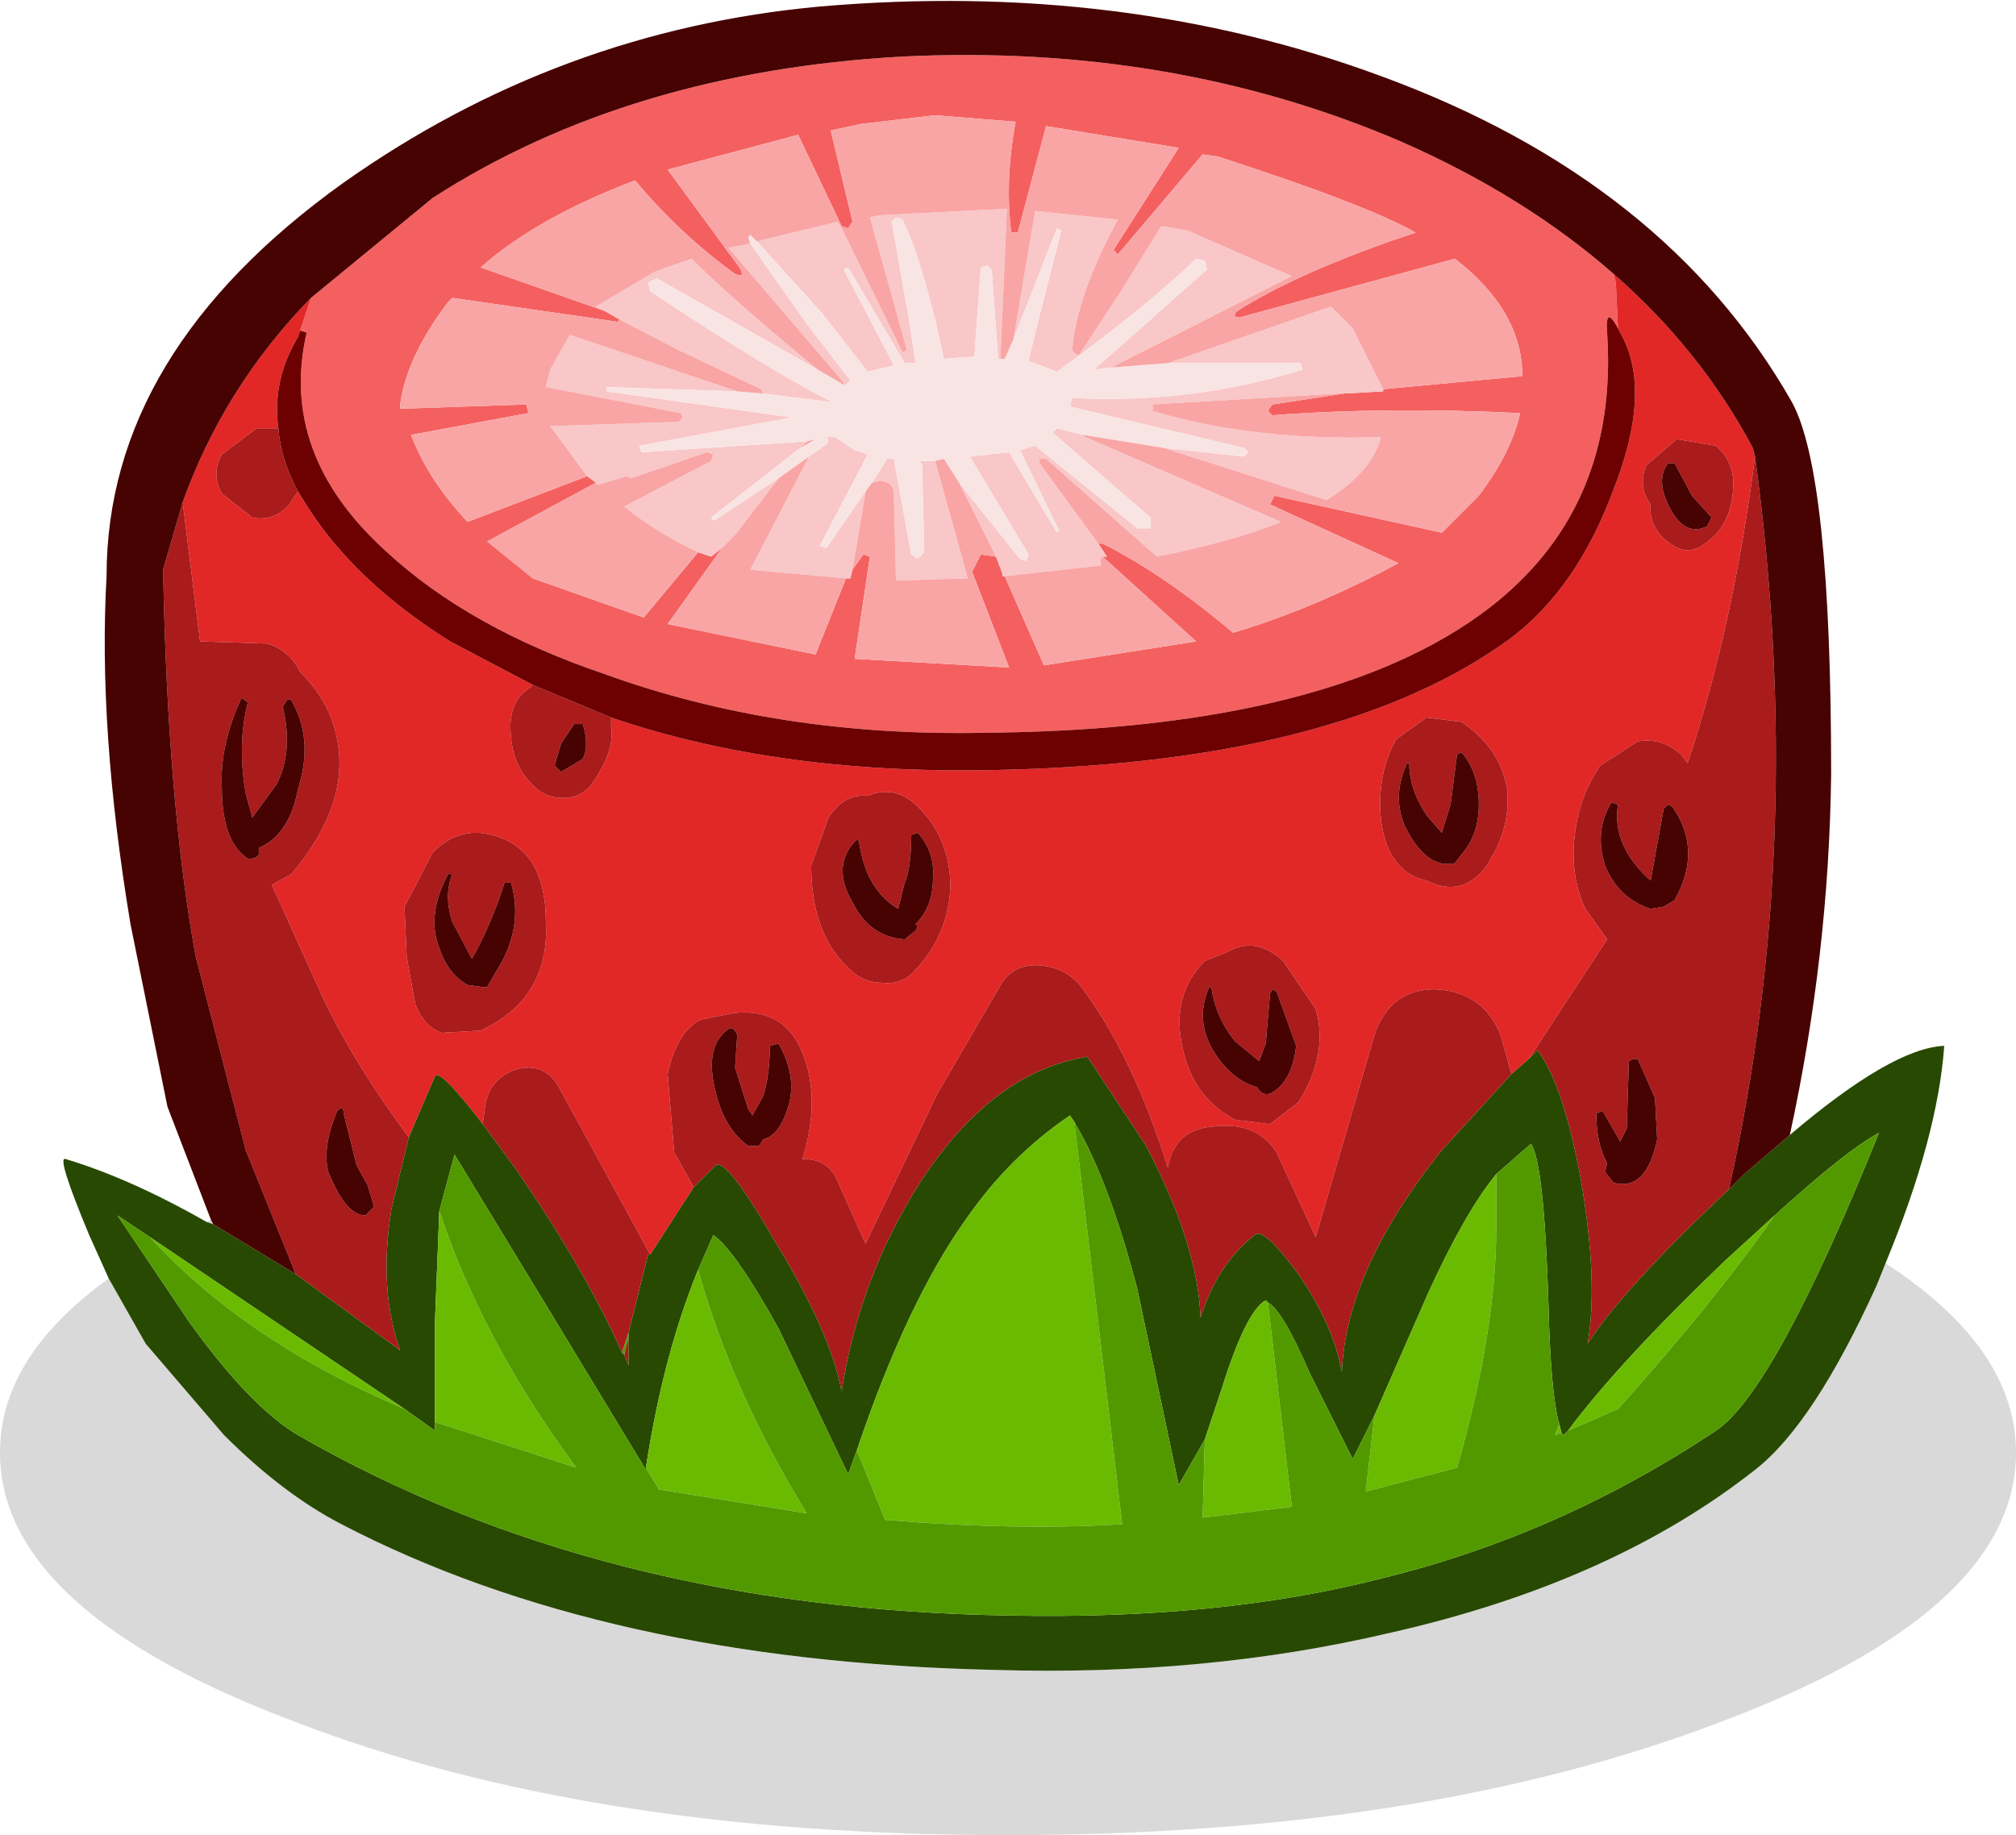 <?xml version="1.0" encoding="UTF-8" standalone="no"?>
<svg
   xmlns:dc="http://purl.org/dc/elements/1.1/"
   xmlns:cc="http://creativecommons.org/ns#"
   xmlns:rdf="http://www.w3.org/1999/02/22-rdf-syntax-ns#"
   xmlns:svg="http://www.w3.org/2000/svg"
   xmlns="http://www.w3.org/2000/svg"
   version="1.1"
   id="svg2"
   viewBox="-23.15 -35.10 46.35 42.20"
   height="42.20"
   width="46.35">
  <defs
     id="defs55" />
  <!-- Shape 1 -->
  <g
     style="stroke-linecap: round; stroke-linejoin: round;"
     id="shape_1">
    <!-- Path Fills -->
    <path
       id="path5"
       d="M 11.85,-26.45 M 11.85,-26.45 l -3.20,0.30 l 0.00,0.05 l -0.90,0.05 l -1.65,0.25 l -0.10,0.15 l 0.10,0.10 q 2.65,-0.20 5.70,-0.05 q -0.20,0.90 -0.95,1.90 l -0.85,0.85 l -3.85,-0.85 l -0.10,0.20 l 2.95,1.35 q -1.95,1.05 -3.80,1.60 q -1.60,-1.35 -3.00,-2.05 l -0.10,0.00 l 0.20,0.30 l -0.10,0.00 l 2.15,1.95 l -3.50,0.55 l -0.90,-2.05 l -0.05,0.00 l 0.00,-0.05 l -0.15,-0.40 l -0.35,-0.05 l -0.20,0.40 l 0.85,2.20 l -3.55,-0.20 l 0.35,-2.35 l -0.15,-0.05 l -0.25,0.35 l -0.05,0.20 l -0.10,0.00 l -0.70,1.75 l -3.40,-0.70 l 1.25,-1.75 l -0.25,0.20 l -0.30,-0.10 l -1.25,1.50 l -2.55,-0.90 l -1.05,-0.85 l 2.50,-1.35 l -0.20,-0.15 l -2.75,1.05 q -0.90,-0.95 -1.30,-2.00 l 2.70,-0.50 l -0.05,-0.20 l -2.90,0.10 l 0.00,-0.10 q 0.15,-1.10 1.10,-2.35 l 0.10,-0.10 l 3.80,0.55 l 0.05,-0.05 l -0.35,-0.20 l -2.85,-1.00 q 1.30,-1.15 3.55,-2.00 q 1.05,1.25 2.30,2.15 q 0.25,0.10 0.10,-0.15 l -1.65,-2.25 l 3.00,-0.80 l 1.00,2.10 l 0.15,0.05 l 0.10,-0.15 l -0.50,-2.10 l 0.70,-0.15 l 1.70,-0.20 l 1.85,0.15 q -0.25,1.35 -0.10,2.55 l 0.15,0.00 l 0.65,-2.45 l 3.05,0.50 l -1.50,2.35 l 0.10,0.10 l 1.95,-2.30 l 0.35,0.05 q 3.40,1.10 4.55,1.75 l -0.60,0.20 q -2.25,0.80 -3.50,1.60 q -0.15,0.15 0.05,0.15 l 4.40,-1.20 l 0.55,-0.15 q 1.55,1.20 1.55,2.70 M -13.20,-30.55 l -2.80,2.30 l -0.30,0.90 l 0.05,-0.15 l 0.15,0.05 q -0.65,2.80 1.85,5.05 q 1.90,1.75 5.00,2.80 q 4.00,1.45 8.75,1.35 q 5.85,-0.05 9.40,-1.60 q 5.25,-2.30 4.90,-7.60 q -0.05,-0.65 0.25,-0.10 l -0.05,-1.05 l -0.05,-0.20 q -2.05,-1.80 -4.90,-3.05 q -5.25,-2.25 -11.45,-1.95 q -6.30,0.35 -10.80,3.25 "
       style="stroke: none; stroke-opacity: 0.000; stroke-width: 0.00; fill: #F46060; fill-opacity: 1.000; " />
    <!-- Path Lines -->
    <path
       id="path7"
       d="M 11.85,-26.45 "
       style="stroke: none; stroke-opacity: 0.000; stroke-width: 0.00; fill: none; fill-opacity: 0.000; " />
    <!-- Path Fills -->
    <path
       id="path9"
       d="M -9.45,-28.05 M -9.45,-28.05 l 0.20,0.10 l 0.35,0.20 l 1.35,0.70 l 1.90,0.90 l 0.05,0.10 l 1.60,0.20 q -1.25,-0.60 -4.20,-2.55 l -0.05,-0.20 l 0.20,-0.10 l 3.70,2.10 q -1.95,-1.60 -2.90,-2.55 l -0.85,0.30 l -1.35,0.80 M -3.75,-26.30 l 0.00,0.05 l 0.05,0.00 l 0.10,-0.10 l -1.00,-1.30 l -1.30,-1.85 l -0.50,0.10 l 2.65,3.10 M -3.90,-30.00 l -1.85,0.45 l 1.50,1.65 l 1.05,1.35 l 0.60,-0.15 l -1.15,-2.20 l 0.10,-0.05 l 1.30,2.20 l 0.25,0.00 l -0.15,-1.00 l -0.40,-2.25 l 0.10,-0.10 l 0.15,0.05 q 0.35,0.70 0.75,2.30 l 0.20,0.90 l 0.70,-0.05 l 0.15,-2.05 l 0.15,-0.05 l 0.10,0.10 l 0.15,2.05 l 0.05,0.00 l 0.15,-3.45 l -2.95,0.15 l -0.20,0.05 l 0.85,3.05 l -0.10,0.05 l -1.40,-2.85 l -0.10,-0.15 M 0.65,-30.25 l -0.50,2.95 l 1.00,-2.55 l 0.10,0.05 l -0.60,2.35 l -0.15,0.65 l 0.65,0.25 q 2.00,-1.45 3.20,-2.60 l 0.20,0.05 l 0.05,0.20 l -2.60,2.30 l 0.40,-0.05 l 4.15,-2.10 l -2.40,-1.05 l -0.60,-0.10 l -0.90,1.45 l -0.95,1.45 q -0.05,0.15 -0.20,-0.05 q 0.10,-1.25 1.05,-3.00 l -1.90,-0.20 M 7.45,-28.05 l -3.75,1.30 l 3.05,0.00 l 0.05,0.15 q -2.60,0.80 -5.30,0.65 l -0.05,0.20 l 4.00,0.95 l 0.10,0.10 l -0.10,0.10 l -1.85,-0.20 l 3.75,1.20 q 1.05,-0.65 1.25,-1.45 q -2.90,0.10 -5.25,-0.60 l 0.00,-0.15 l 4.25,-0.25 l 0.15,0.00 l 0.90,-0.05 l 0.00,-0.05 l -0.70,-1.40 l -0.50,-0.50 M 2.30,-22.30 l -0.20,-0.30 l -1.35,-1.85 l 0.00,-0.10 l 0.15,0.00 l 2.55,2.25 q 1.75,-0.35 2.85,-0.80 l -4.50,-1.95 l -0.05,-0.05 l -0.60,-0.15 l -0.10,0.10 l 2.25,1.95 l 0.00,0.25 l -0.30,0.00 l -2.35,-1.90 l -0.35,0.10 l 0.90,1.85 l -0.05,0.05 l -1.10,-1.85 l -0.90,0.10 l 1.35,2.25 l -0.05,0.15 l -0.15,-0.05 l -1.40,-1.75 l 0.85,1.70 l 0.15,0.40 l 0.00,0.05 l 0.05,0.00 l 2.25,-0.25 l -0.05,0.00 l 0.00,-0.15 l 0.05,-0.05 l 0.10,0.00 M -3.60,-21.80 l 0.05,-0.20 l 0.30,-1.80 l -0.90,1.30 l -0.15,-0.05 l 1.10,-2.10 l -0.30,-0.10 l -0.45,-0.30 l -0.20,0.00 q 0.10,0.10 -0.05,0.20 l -0.35,0.25 l -1.35,2.60 l 2.20,0.20 l 0.10,0.00 M -6.80,-22.30 l 0.25,-0.20 l 0.30,-0.30 l 1.00,-1.30 l -1.45,0.95 q -0.05,0.05 -0.10,-0.05 l 2.05,-1.60 l 0.15,-0.15 l -3.80,0.25 l -0.05,-0.15 l 3.50,-0.65 l -4.25,-0.60 l 0.00,-0.10 l 3.00,0.10 l -3.85,-1.30 l -0.45,0.80 l -0.10,0.40 l 3.10,0.60 l 0.05,0.10 l -0.10,0.10 l -2.95,0.10 l 0.85,1.15 l 0.20,0.15 l 0.05,0.05 l 0.65,-0.20 l 0.10,0.05 l 1.75,-0.60 l 0.15,0.05 l -0.05,0.15 l -2.00,1.05 q 0.75,0.60 1.70,1.05 l 0.30,0.10 M -2.75,-24.55 l -0.35,0.55 l 0.20,-0.05 q 0.30,0.05 0.30,0.30 l 0.05,2.00 l 1.65,-0.05 l -0.75,-2.70 l -0.35,0.00 l 0.05,0.10 l 0.05,2.00 l -0.15,0.15 l -0.15,-0.10 l -0.40,-2.20 l -0.15,0.00 "
       style="stroke: none; stroke-opacity: 0.000; stroke-width: 0.00; fill: #F9C7C7; fill-opacity: 1.000; " />
    <!-- Path Lines -->
    <path
       id="path11"
       d="M -9.45,-28.05 "
       style="stroke: none; stroke-opacity: 0.000; stroke-width: 0.00; fill: none; fill-opacity: 0.000; " />
    <!-- Path Fills -->
    <path
       id="path13"
       d="M -3.75,-26.25 M -3.75,-26.25 l -0.60,-0.35 l -3.70,-2.10 l -0.20,0.10 l 0.05,0.20 q 2.95,1.95 4.20,2.55 l -1.60,-0.20 l -0.60,-0.05 l -3.00,-0.10 l 0.00,0.10 l 4.25,0.60 l -3.50,0.65 l 0.05,0.15 l 3.80,-0.25 l 0.20,-0.05 l -0.35,0.20 l -2.05,1.60 q 0.05,0.10 0.10,0.05 l 1.45,-0.95 l 0.70,-0.50 l 0.35,-0.25 q 0.15,-0.10 0.05,-0.20 l 0.20,0.00 l 0.45,0.30 l 0.30,0.10 l -1.10,2.10 l 0.15,0.05 l 0.90,-1.30 l 0.15,-0.20 l 0.35,-0.55 l 0.15,0.00 l 0.40,2.20 l 0.15,0.10 l 0.15,-0.15 l -0.05,-2.00 l -0.05,-0.10 l 0.35,0.00 l 0.20,-0.05 l 0.35,0.55 l 1.40,1.75 l 0.15,0.05 l 0.05,-0.15 l -1.35,-2.25 l 0.90,-0.10 l 1.10,1.85 l 0.05,-0.05 l -0.90,-1.85 l 0.35,-0.10 l 2.35,1.90 l 0.30,0.00 l 0.00,-0.25 l -2.25,-1.95 l 0.10,-0.10 l 0.60,0.15 l 1.85,0.30 l 1.85,0.20 l 0.10,-0.10 l -0.10,-0.10 l -4.00,-0.95 l 0.05,-0.20 q 2.70,0.15 5.30,-0.65 l -0.05,-0.15 l -3.05,0.00 l -1.30,0.10 l -0.40,0.05 l 2.60,-2.30 l -0.05,-0.20 l -0.20,-0.05 q -1.20,1.15 -3.20,2.60 l -0.65,-0.25 l 0.15,-0.65 l 0.60,-2.35 l -0.10,-0.05 l -1.00,2.55 l -0.20,0.45 l -0.10,0.00 l -0.05,0.00 l -0.15,-2.05 l -0.10,-0.10 l -0.15,0.05 l -0.15,2.05 l -0.70,0.05 l -0.20,-0.90 q -0.40,-1.60 -0.75,-2.30 l -0.15,-0.05 l -0.10,0.10 l 0.40,2.25 l 0.15,1.00 l -0.25,0.00 l -1.30,-2.20 l -0.10,0.05 l 1.15,2.20 l -0.60,0.15 l -1.05,-1.35 l -1.50,-1.65 l -0.15,-0.15 l -0.05,0.05 l 0.05,0.15 l 1.30,1.85 l 1.00,1.30 l -0.10,0.10 l -0.05,0.00 "
       style="stroke: none; stroke-opacity: 0.000; stroke-width: 0.00; fill: #F9E4E4; fill-opacity: 1.000; " />
    <!-- Path Lines -->
    <path
       id="path15"
       d="M -3.75,-26.25 "
       style="stroke: none; stroke-opacity: 0.000; stroke-width: 0.00; fill: none; fill-opacity: 0.000; " />
    <!-- Path Fills -->
    <path
       id="path17"
       d="M 6.10,-25.80 M 6.10,-25.80 l 1.65,-0.25 l -0.15,0.00 l -4.25,0.25 l 0.00,0.15 q 2.35,0.70 5.25,0.60 q -0.20,0.80 -1.25,1.45 l -3.75,-1.20 l -1.85,-0.30 l 0.05,0.05 l 4.50,1.95 q -1.10,0.45 -2.85,0.80 l -2.55,-2.25 l -0.15,0.00 l 0.00,0.10 l 1.35,1.85 l 0.10,0.00 q 1.40,0.70 3.00,2.05 q 1.85,-0.55 3.80,-1.60 l -2.95,-1.35 l 0.10,-0.20 l 3.85,0.85 l 0.85,-0.85 q 0.75,-1.00 0.95,-1.90 q -3.05,-0.15 -5.70,0.05 l -0.10,-0.10 l 0.10,-0.15 M 4.35,-20.35 l -2.15,-1.95 l -0.05,0.05 l 0.00,0.15 l 0.05,0.00 l -2.25,0.25 l 0.90,2.05 l 3.50,-0.55 M -0.60,-22.35 l 0.35,0.05 l -0.85,-1.70 l -0.35,-0.55 l -0.20,0.05 l 0.75,2.70 l -1.65,0.05 l -0.05,-2.00 q 0.00,-0.25 -0.30,-0.30 l -0.20,0.05 l -0.15,0.20 l -0.30,1.80 l 0.25,-0.35 l 0.15,0.05 l -0.35,2.35 l 3.55,0.20 l -0.85,-2.20 l 0.20,-0.40 M -4.40,-20.05 l 0.70,-1.75 l -2.20,-0.20 l 1.35,-2.60 l -0.70,0.50 l -1.00,1.30 l -0.30,0.30 l -1.25,1.75 l 3.40,0.70 M -8.35,-20.90 l 1.25,-1.50 q -0.95,-0.45 -1.70,-1.05 l 2.00,-1.05 l 0.05,-0.15 l -0.15,-0.05 l -1.75,0.60 l -0.10,-0.05 l -0.65,0.20 l -0.05,-0.05 l -2.50,1.35 l 1.05,0.85 l 2.55,0.90 M -12.40,-23.10 l 2.75,-1.05 l -0.85,-1.15 l 2.95,-0.10 l 0.10,-0.10 l -0.05,-0.10 l -3.10,-0.60 l 0.10,-0.40 l 0.45,-0.80 l 3.85,1.30 l 0.60,0.05 l -0.05,-0.10 l -1.90,-0.90 l -1.35,-0.70 l -0.05,0.05 l -3.80,-0.55 l -0.10,0.10 q -0.95,1.25 -1.10,2.35 l 0.00,0.10 l 2.90,-0.10 l 0.05,0.20 l -2.70,0.50 q 0.40,1.05 1.30,2.00 M -4.40,-25.00 l -0.20,0.05 l -0.15,0.15 l 0.35,-0.20 M 8.65,-26.15 l 3.20,-0.30 q 0.00,-1.50 -1.55,-2.70 l -0.55,0.15 l -4.40,1.20 q -0.20,0.00 -0.05,-0.15 q 1.25,-0.80 3.50,-1.60 l 0.60,-0.20 q -1.15,-0.65 -4.55,-1.75 l -0.35,-0.05 l -1.95,2.30 l -0.10,-0.10 l 1.50,-2.35 l -3.05,-0.50 l -0.65,2.45 l -0.15,0.00 q -0.15,-1.20 0.10,-2.55 l -1.85,-0.15 l -1.70,0.20 l -0.70,0.15 l 0.50,2.10 l -0.10,0.15 l -0.15,-0.05 l -1.00,-2.10 l -3.00,0.80 l 1.65,2.25 q 0.15,0.25 -0.10,0.15 q -1.25,-0.90 -2.30,-2.15 q -2.25,0.85 -3.55,2.00 l 2.85,1.00 l -0.20,-0.10 l 1.35,-0.80 l 0.85,-0.30 q 0.95,0.95 2.90,2.55 l 0.60,0.35 l 0.00,-0.05 l -2.65,-3.10 l 0.50,-0.10 l -0.05,-0.15 l 0.05,-0.05 l 0.15,0.15 l 1.85,-0.45 l 0.10,0.15 l 1.40,2.85 l 0.10,-0.05 l -0.85,-3.05 l 0.20,-0.05 l 2.95,-0.15 l -0.15,3.45 l 0.10,0.00 l 0.20,-0.45 l 0.50,-2.95 l 1.90,0.20 q -0.95,1.75 -1.05,3.00 q 0.15,0.20 0.20,0.05 l 0.95,-1.45 l 0.90,-1.45 l 0.60,0.10 l 2.40,1.05 l -4.15,2.10 l 1.30,-0.10 l 3.75,-1.30 l 0.50,0.50 l 0.70,1.40 "
       style="stroke: none; stroke-opacity: 0.000; stroke-width: 0.00; fill: #F9A5A5; fill-opacity: 1.000; " />
    <!-- Path Lines -->
    <path
       id="path19"
       d="M 6.10,-25.80 "
       style="stroke: none; stroke-opacity: 0.000; stroke-width: 0.00; fill: none; fill-opacity: 0.000; " />
    <!-- Path Fills -->
    <path
       id="path21"
       d="M 17.15,-24.80 M 17.15,-24.80 q -1.20,-2.25 -3.20,-4.00 l 0.05,0.20 l 0.05,1.05 l 0.05,0.10 q 0.75,1.30 -0.15,3.60 q -0.85,2.30 -2.40,3.45 q -3.85,2.80 -11.55,3.00 q -5.15,0.15 -9.10,-1.20 l 0.00,0.20 q 0.10,0.60 -0.50,1.40 q -0.25,0.25 -0.60,0.25 q -0.40,0.00 -0.65,-0.25 q -0.50,-0.45 -0.55,-1.15 q -0.10,-0.80 0.45,-1.15 l 0.05,-0.05 l -1.90,-1.00 q -2.15,-1.35 -3.25,-3.05 l -0.25,-0.40 l -0.20,0.30 q -0.35,0.40 -0.85,0.30 l -0.70,-0.55 q -0.25,-0.45 0.00,-0.90 l 0.80,-0.60 l 0.50,0.00 q -0.15,-1.10 0.45,-2.10 l 0.30,-0.90 q -2.00,2.05 -2.95,4.70 l 0.40,3.20 l 1.55,0.05 q 0.50,0.15 0.75,0.65 q 0.70,0.70 0.85,1.55 q 0.30,1.50 -1.05,3.10 l -0.45,0.25 l 1.20,2.65 q 0.75,1.55 1.95,3.15 l 0.60,-1.40 q 0.10,-0.20 1.10,1.10 l 0.05,-0.40 q 0.10,-0.65 0.70,-0.85 q 0.65,-0.20 1.00,0.40 l 2.10,3.85 l 1.00,-1.55 l -0.45,-0.80 l -0.15,-1.80 q 0.20,-0.95 0.75,-1.25 l 0.75,-0.15 q 1.25,-0.15 1.65,1.05 q 0.35,1.00 -0.05,2.30 q 0.60,0.00 0.80,0.50 l 0.65,1.45 l 1.65,-3.45 l 1.40,-2.40 q 0.30,-0.60 0.95,-0.55 q 0.65,0.05 1.00,0.55 q 1.15,1.55 1.95,4.10 q 0.15,-0.90 1.10,-0.95 q 0.95,-0.10 1.40,0.60 l 0.90,1.95 l 1.35,-4.65 q 0.35,-1.05 1.40,-1.05 q 1.10,0.05 1.50,1.05 l 0.25,0.90 l 0.40,-0.35 l 1.80,-2.75 l -0.50,-0.70 q -0.35,-0.75 -0.25,-1.65 q 0.10,-0.95 0.60,-1.65 l 0.85,-0.55 q 0.55,-0.10 1.00,0.30 l 0.15,0.20 q 1.05,-3.15 1.55,-7.05 l -0.05,-0.20 M 16.05,-22.60 q -0.40,0.30 -0.80,0.00 q -0.50,-0.35 -0.45,-0.90 q -0.30,-0.40 -0.10,-0.90 l 0.70,-0.60 l 0.90,0.15 q 0.40,0.35 0.40,0.85 q 0.00,0.95 -0.65,1.40 M 11.00,-15.15 q -0.55,0.70 -1.35,0.30 q -0.90,-0.20 -1.05,-1.40 q -0.10,-1.05 0.35,-1.85 l 0.70,-0.50 l 0.80,0.10 q 0.90,0.60 1.05,1.55 q 0.10,0.90 -0.50,1.80 M 6.70,-9.75 l -0.65,0.50 l -0.80,-0.10 q -0.95,-0.50 -1.20,-1.60 q -0.30,-1.25 0.50,-2.05 l 0.50,-0.20 l 0.10,-0.05 q 0.60,-0.30 1.20,0.25 l 0.75,1.10 q 0.30,1.05 -0.40,2.15 M -2.10,-12.80 q -0.30,0.35 -0.75,0.30 q -0.45,0.00 -0.75,-0.30 q -0.90,-0.80 -0.90,-2.40 l 0.40,-1.10 q 0.35,-0.55 0.90,-0.50 q 0.60,-0.25 1.10,0.20 q 0.80,0.75 0.80,1.90 q -0.05,1.10 -0.80,1.90 M -12.10,-11.40 l -0.90,0.05 q -0.40,-0.15 -0.60,-0.65 l -0.20,-1.10 l -0.05,-1.15 l 0.65,-1.25 q 0.60,-0.60 1.35,-0.40 q 1.25,0.30 1.25,2.00 q 0.10,1.75 -1.50,2.50 "
       style="stroke: none; stroke-opacity: 0.000; stroke-width: 0.00; fill: #E22727; fill-opacity: 1.000; " />
    <!-- Path Lines -->
    <path
       id="path23"
       d="M 17.15,-24.80 "
       style="stroke: none; stroke-opacity: 0.000; stroke-width: 0.00; fill: none; fill-opacity: 0.000; " />
    <!-- Path Fills -->
    <path
       id="path25"
       d="M 16.60,-7.75 M 16.60,-7.75 q 1.80,-8.05 0.60,-16.85 q -0.50,3.90 -1.55,7.05 l -0.15,-0.20 q -0.45,-0.40 -1.00,-0.30 l -0.85,0.55 q -0.50,0.70 -0.60,1.65 q -0.10,0.90 0.25,1.65 l 0.50,0.70 l -1.80,2.75 l 0.20,-0.20 q 0.60,0.80 1.00,3.00 q 0.40,2.35 0.15,3.75 q 0.85,-1.30 3.25,-3.55 M -17.50,-8.65 l 1.15,2.85 l 2.40,1.75 q -0.50,-1.40 -0.20,-3.25 l 0.40,-1.65 q -1.20,-1.60 -1.95,-3.15 l -1.20,-2.65 l 0.45,-0.25 q 1.35,-1.60 1.05,-3.10 q -0.15,-0.85 -0.85,-1.55 q -0.25,-0.50 -0.75,-0.65 l -1.55,-0.05 l -0.40,-3.20 l -0.45,1.55 q 0.10,5.35 0.75,8.90 l 1.15,4.45 M -9.10,-18.40 l 0.00,-0.20 l -1.80,-0.75 l -0.05,0.05 q -0.55,0.35 -0.45,1.15 q 0.05,0.70 0.55,1.15 q 0.25,0.25 0.65,0.25 q 0.35,0.00 0.60,-0.25 q 0.60,-0.80 0.50,-1.40 M -16.50,-23.50 l 0.20,-0.30 q -0.40,-0.75 -0.45,-1.45 l -0.50,0.00 l -0.80,0.60 q -0.25,0.45 0.00,0.90 l 0.70,0.55 q 0.50,0.10 0.85,-0.30 M 15.25,-22.60 q 0.40,0.30 0.80,0.00 q 0.65,-0.45 0.65,-1.40 q 0.00,-0.50 -0.40,-0.85 l -0.90,-0.15 l -0.70,0.60 q -0.20,0.50 0.10,0.90 q -0.05,0.55 0.45,0.90 M 15.35,-24.45 l 0.40,0.75 l 0.45,0.50 l -0.10,0.20 q -0.50,0.25 -0.85,-0.40 q -0.35,-0.65 -0.05,-1.05 l 0.15,0.00 M 15.20,-16.60 l 0.10,0.05 q 0.70,1.00 0.05,2.15 l -0.25,0.15 l -0.30,0.05 q -0.75,-0.25 -1.05,-1.00 q -0.25,-0.80 0.15,-1.45 l 0.15,0.05 q -0.15,0.95 0.75,1.75 l 0.30,-1.65 l 0.10,-0.10 M 9.65,-14.85 q 0.80,0.40 1.35,-0.30 q 0.60,-0.90 0.50,-1.80 q -0.15,-0.95 -1.05,-1.55 l -0.80,-0.10 l -0.70,0.50 q -0.45,0.80 -0.35,1.85 q 0.15,1.20 1.05,1.40 M 10.35,-17.75 l 0.10,-0.05 q 0.40,0.45 0.40,1.20 q 0.00,0.70 -0.40,1.15 l -0.15,0.20 q -0.65,0.15 -1.15,-0.85 q -0.30,-0.70 0.05,-1.45 l 0.05,0.00 q 0.00,0.60 0.40,1.20 l 0.35,0.40 l 0.20,-0.65 l 0.15,-1.15 M 6.05,-9.25 l 0.65,-0.50 q 0.70,-1.10 0.40,-2.15 l -0.75,-1.10 q -0.60,-0.55 -1.20,-0.25 l -0.10,0.05 l -0.50,0.20 q -0.80,0.80 -0.50,2.05 q 0.25,1.10 1.20,1.60 l 0.80,0.10 M 6.10,-12.35 l 0.10,0.05 l 0.45,1.25 q -0.10,0.85 -0.60,1.10 q -0.20,0.05 -0.30,-0.15 q -0.55,-0.15 -0.95,-0.75 q -0.50,-0.75 -0.15,-1.55 l 0.05,0.00 q 0.10,0.70 0.55,1.25 l 0.55,0.45 l 0.15,-0.40 l 0.10,-1.15 l 0.05,-0.10 M -7.65,-8.60 l 0.45,0.80 l 0.50,-0.50 q 0.25,-0.20 1.40,1.80 q 1.25,2.05 1.50,3.40 q 0.40,-2.60 1.80,-4.80 q 1.65,-2.55 3.85,-2.90 l 1.35,2.05 q 1.20,2.30 1.25,3.95 q 0.40,-1.25 1.25,-1.90 q 0.20,-0.20 1.00,0.90 q 0.80,1.15 1.00,2.25 q 0.10,-2.35 2.30,-5.10 l 1.60,-1.75 l -0.25,-0.90 q -0.40,-1.00 -1.50,-1.05 q -1.05,0.00 -1.40,1.05 l -1.35,4.65 l -0.90,-1.95 q -0.45,-0.70 -1.40,-0.60 q -0.95,0.05 -1.10,0.95 q -0.80,-2.55 -1.95,-4.10 q -0.35,-0.50 -1.00,-0.55 q -0.65,-0.05 -0.95,0.55 l -1.40,2.40 l -1.65,3.45 l -0.65,-1.45 q -0.20,-0.50 -0.80,-0.50 q 0.40,-1.30 0.05,-2.30 q -0.40,-1.20 -1.65,-1.05 l -0.75,0.15 q -0.55,0.30 -0.75,1.25 l 0.15,1.80 M -8.25,-6.25 l 0.05,0.00 l -2.10,-3.85 q -0.35,-0.60 -1.00,-0.40 q -0.60,0.20 -0.70,0.85 l -0.05,0.40 l 0.70,0.95 q 1.60,2.30 2.50,4.30 l 0.15,-0.45 l 0.45,-1.80 M -8.70,-3.70 l 0.00,-0.65 l -0.10,0.40 l 0.10,0.25 M 14.40,-10.75 l 0.10,0.00 l 0.40,0.90 l 0.05,0.95 q -0.25,1.20 -1.00,1.00 l -0.20,-0.25 l 0.05,-0.20 q -0.25,-0.45 -0.25,-1.15 l 0.15,-0.05 l 0.40,0.70 l 0.15,-0.30 l 0.05,-1.55 l 0.10,-0.05 M -9.95,-18.45 l 0.20,0.00 q 0.15,0.50 0.00,0.80 l -0.50,0.30 l -0.15,-0.15 l 0.15,-0.50 l 0.30,-0.45 M -2.20,-15.90 l 0.15,-0.05 q 0.40,0.45 0.35,1.05 q 0.00,0.65 -0.40,1.05 l 0.05,0.05 l -0.05,0.10 l -0.25,0.20 q -0.80,-0.05 -1.20,-0.85 q -0.50,-0.85 0.10,-1.45 l 0.05,0.05 q 0.15,1.10 0.90,1.55 l 0.15,-0.60 q 0.15,-0.35 0.15,-1.10 M -2.85,-12.50 q 0.45,0.05 0.75,-0.30 q 0.75,-0.80 0.80,-1.90 q 0.00,-1.15 -0.80,-1.90 q -0.50,-0.45 -1.10,-0.20 q -0.55,-0.05 -0.90,0.50 l -0.40,1.10 q 0.00,1.60 0.90,2.40 q 0.30,0.30 0.75,0.30 M -16.55,-19.00 q 0.10,-0.05 0.15,0.10 q 0.45,0.85 0.10,1.95 q -0.20,1.05 -0.90,1.35 l 0.00,0.15 q -0.05,0.10 -0.25,0.10 q -0.60,-0.40 -0.60,-1.65 q -0.05,-0.95 0.45,-2.05 l 0.15,0.10 q -0.25,0.95 -0.05,2.10 l 0.15,0.55 l 0.55,-0.75 q 0.40,-0.75 0.15,-1.80 l 0.10,-0.15 M -13.00,-11.35 l 0.90,-0.05 q 1.60,-0.75 1.50,-2.50 q 0.00,-1.70 -1.25,-2.00 q -0.75,-0.20 -1.35,0.40 l -0.65,1.25 l 0.05,1.15 l 0.20,1.10 q 0.20,0.50 0.60,0.65 M -11.55,-14.80 l 0.15,0.00 q 0.30,1.05 -0.35,2.05 l -0.20,0.35 l -0.10,0.00 l -0.35,-0.05 q -0.45,-0.25 -0.65,-0.85 q -0.30,-0.75 0.20,-1.70 l 0.10,0.00 q -0.20,0.50 0.00,1.10 l 0.45,0.85 q 0.45,-0.80 0.75,-1.75 M -15.25,-9.50 l 0.30,1.20 l 0.25,0.45 l 0.15,0.50 l -0.20,0.20 q -0.45,0.00 -0.85,-1.00 q -0.15,-0.55 0.20,-1.40 q 0.15,-0.15 0.15,0.05 M -5.45,-11.05 l 0.20,-0.05 q 0.40,0.70 0.25,1.35 q -0.20,0.75 -0.60,0.85 l -0.10,0.15 l -0.25,0.00 q -0.55,-0.40 -0.75,-1.25 q -0.25,-1.00 0.25,-1.40 q 0.15,-0.15 0.25,0.10 l -0.05,0.75 l 0.30,0.95 l 0.10,0.15 l 0.25,-0.45 q 0.15,-0.50 0.15,-1.15 "
       style="stroke: none; stroke-opacity: 0.000; stroke-width: 0.00; fill: #AA1B1B; fill-opacity: 1.000; " />
    <!-- Path Lines -->
    <path
       id="path27"
       d="M 16.60,-7.75 "
       style="stroke: none; stroke-opacity: 0.000; stroke-width: 0.00; fill: none; fill-opacity: 0.000; " />
    <!-- Path Fills -->
    <path
       id="path29"
       d="M 16.95,-8.10 M 16.95,-8.10 l -0.35,0.35 q -2.40,2.25 -3.25,3.55 q 0.25,-1.40 -0.15,-3.75 q -0.40,-2.20 -1.00,-3.00 l -0.20,0.20 l -0.40,0.35 l -1.60,1.75 q -2.20,2.75 -2.30,5.10 q -0.20,-1.10 -1.00,-2.25 q -0.80,-1.10 -1.00,-0.90 q -0.85,0.65 -1.25,1.90 q -0.05,-1.65 -1.25,-3.95 l -1.35,-2.05 q -2.20,0.35 -3.85,2.90 q -1.40,2.20 -1.80,4.80 q -0.25,-1.35 -1.50,-3.40 q -1.15,-2.00 -1.40,-1.80 l -0.50,0.50 l -1.00,1.55 l -0.05,0.00 l -0.45,1.80 l 0.00,0.10 l 0.00,0.65 l -0.10,-0.25 l -0.05,-0.05 q -0.90,-2.00 -2.50,-4.30 l -0.70,-0.95 q -1.00,-1.30 -1.10,-1.10 l -0.60,1.40 l -0.40,1.65 q -0.30,1.85 0.20,3.25 l -2.40,-1.75 l -1.90,-1.15 l -0.15,-0.05 q -1.75,-1.00 -3.25,-1.45 q -0.20,-0.05 0.55,1.75 l 0.45,1.00 l 0.85,1.50 l 1.80,2.10 q 1.35,1.35 2.70,2.05 q 6.05,3.15 15.00,3.35 q 4.85,0.15 9.10,-0.85 q 5.10,-1.15 8.40,-3.75 q 1.35,-1.05 2.80,-4.25 l 0.20,-0.50 q 1.20,-2.90 1.35,-5.00 q -1.20,0.05 -3.55,2.05 l -1.05,0.90 M -3.45,-1.75 q 1.15,-3.40 2.50,-5.30 q 1.00,-1.45 2.40,-2.40 l 0.10,0.15 q 0.80,1.35 1.45,3.85 l 0.95,4.50 l 0.60,-1.05 l 0.40,-1.20 q 0.55,-1.75 1.00,-2.00 l 0.05,0.05 q 0.35,0.20 0.95,1.60 l 1.00,2.00 l 0.50,-1.00 l 1.25,-2.85 q 0.85,-1.85 1.55,-2.70 l 0.80,-0.70 q 0.30,0.45 0.40,3.65 q 0.05,2.10 0.25,2.80 l 0.05,0.20 l 0.05,0.05 l 0.10,-0.10 q 1.15,-1.55 3.60,-3.90 l 1.15,-1.05 q 1.65,-1.50 2.40,-1.90 q -2.40,5.95 -3.75,6.85 q -3.60,2.40 -7.70,3.40 q -3.70,0.95 -8.55,0.85 q -9.40,-0.15 -16.35,-4.15 q -1.10,-0.65 -2.50,-2.60 l -1.65,-2.45 l 0.75,0.50 l 5.85,3.95 l 0.70,0.50 l 0.00,-0.20 l 0.00,-2.30 l 0.10,-2.55 l 0.35,-1.30 l 2.25,3.70 l 2.15,3.55 l 0.00,-0.05 q 0.40,-2.60 1.20,-4.55 l 0.35,-0.80 q 0.50,0.35 1.50,2.15 l 1.60,3.35 l 0.20,-0.55 "
       style="stroke: none; stroke-opacity: 0.000; stroke-width: 0.00; fill: #284901; fill-opacity: 1.000; " />
    <!-- Path Lines -->
    <path
       id="path31"
       d="M 16.95,-8.10 "
       style="stroke: none; stroke-opacity: 0.000; stroke-width: 0.00; fill: none; fill-opacity: 0.000; " />
    <!-- Path Fills -->
    <path
       id="path33"
       d="M 18.00,-9.00 M 18.00,-9.00 q 0.90,-4.15 0.95,-8.30 q 0.00,-6.90 -0.90,-8.55 q -2.90,-5.10 -9.45,-7.50 q -5.95,-2.20 -12.90,-1.60 q -6.00,0.55 -10.95,4.05 q -5.45,3.90 -5.45,9.05 q -0.20,3.50 0.55,8.00 l 0.85,4.20 l 1.00,2.60 l 0.05,0.10 l 1.90,1.15 l -1.15,-2.85 l -1.15,-4.45 q -0.65,-3.55 -0.75,-8.90 l 0.45,-1.55 q 0.95,-2.65 2.95,-4.70 l 2.80,-2.30 q 4.50,-2.90 10.80,-3.25 q 6.20,-0.30 11.45,1.95 q 2.85,1.25 4.90,3.05 q 2.00,1.75 3.20,4.00 l 0.05,0.20 q 1.20,8.80 -0.60,16.85 l 0.35,-0.35 l 1.05,-0.90 M 15.75,-23.70 l -0.40,-0.75 l -0.15,0.00 q -0.30,0.40 0.05,1.05 q 0.35,0.65 0.85,0.40 l 0.10,-0.20 l -0.45,-0.50 M 15.30,-16.55 l -0.10,-0.05 l -0.10,0.10 l -0.30,1.65 q -0.90,-0.80 -0.75,-1.75 l -0.15,-0.05 q -0.40,0.65 -0.15,1.45 q 0.30,0.75 1.05,1.00 l 0.30,-0.05 l 0.25,-0.15 q 0.65,-1.15 -0.05,-2.15 M 10.45,-17.80 l -0.10,0.05 l -0.15,1.15 l -0.20,0.65 l -0.35,-0.40 q -0.40,-0.60 -0.40,-1.20 l -0.05,0.00 q -0.35,0.75 -0.05,1.45 q 0.50,1.00 1.15,0.85 l 0.15,-0.20 q 0.40,-0.45 0.40,-1.15 q 0.00,-0.75 -0.40,-1.20 M 6.20,-12.30 l -0.10,-0.05 l -0.05,0.10 l -0.10,1.15 l -0.15,0.40 l -0.55,-0.45 q -0.45,-0.55 -0.55,-1.25 l -0.05,0.00 q -0.35,0.80 0.15,1.55 q 0.40,0.60 0.95,0.75 q 0.10,0.20 0.30,0.15 q 0.50,-0.25 0.60,-1.10 l -0.45,-1.25 M 14.50,-10.75 l -0.10,0.00 l -0.10,0.05 l -0.05,1.55 l -0.15,0.30 l -0.40,-0.70 l -0.15,0.05 q 0.00,0.70 0.25,1.15 l -0.05,0.20 l 0.20,0.25 q 0.75,0.20 1.00,-1.00 l -0.05,-0.95 l -0.40,-0.90 M -9.75,-18.45 l -0.20,0.00 l -0.30,0.45 l -0.15,0.50 l 0.15,0.15 l 0.50,-0.30 q 0.15,-0.30 0.00,-0.80 M -2.05,-15.95 l -0.15,0.05 q 0.00,0.75 -0.15,1.10 l -0.15,0.60 q -0.75,-0.45 -0.90,-1.55 l -0.05,-0.05 q -0.60,0.60 -0.10,1.45 q 0.40,0.80 1.20,0.85 l 0.25,-0.20 l 0.05,-0.10 l -0.05,-0.05 q 0.40,-0.40 0.40,-1.05 q 0.05,-0.60 -0.35,-1.05 M -16.40,-18.90 q -0.05,-0.15 -0.15,-0.10 l -0.10,0.15 q 0.25,1.05 -0.15,1.80 l -0.55,0.75 l -0.15,-0.55 q -0.20,-1.15 0.05,-2.10 l -0.15,-0.10 q -0.50,1.10 -0.45,2.05 q 0.00,1.25 0.60,1.65 q 0.20,0.00 0.25,-0.10 l 0.00,-0.15 q 0.70,-0.30 0.90,-1.35 q 0.35,-1.10 -0.10,-1.95 M -11.40,-14.80 l -0.15,0.00 q -0.30,0.95 -0.75,1.75 l -0.45,-0.85 q -0.20,-0.60 0.00,-1.10 l -0.10,0.00 q -0.50,0.95 -0.20,1.70 q 0.20,0.60 0.65,0.85 l 0.35,0.05 l 0.10,0.00 l 0.20,-0.35 q 0.65,-1.00 0.35,-2.05 M -14.95,-8.30 l -0.30,-1.20 q 0.00,-0.20 -0.15,-0.05 q -0.35,0.85 -0.20,1.40 q 0.40,1.00 0.85,1.00 l 0.20,-0.20 l -0.15,-0.50 l -0.25,-0.45 M -5.25,-11.10 l -0.20,0.05 q 0.00,0.65 -0.15,1.15 l -0.25,0.45 l -0.10,-0.15 l -0.30,-0.95 l 0.05,-0.75 q -0.10,-0.25 -0.25,-0.10 q -0.50,0.40 -0.25,1.40 q 0.20,0.85 0.75,1.25 l 0.25,0.00 l 0.10,-0.15 q 0.40,-0.10 0.60,-0.85 q 0.15,-0.65 -0.25,-1.35 "
       style="stroke: none; stroke-opacity: 0.000; stroke-width: 0.00; fill: #470202; fill-opacity: 1.000; " />
    <!-- Path Lines -->
    <path
       id="path35"
       d="M 18.00,-9.00 "
       style="stroke: none; stroke-opacity: 0.000; stroke-width: 0.00; fill: none; fill-opacity: 0.000; " />
    <!-- Path Fills -->
    <path
       id="path37"
       d="M -18.25,-6.95 M -18.25,-6.95 l -0.05,-0.10 l -0.10,0.05 l 0.15,0.05 M -19.80,-4.20 l -0.85,-1.50 q -2.50,1.80 -2.50,4.00 q 0.00,3.65 6.80,6.20 q 6.75,2.60 16.35,2.60 q 9.60,0.00 16.40,-2.60 q 6.80,-2.55 6.80,-6.20 q 0.00,-2.40 -3.00,-4.35 l -0.20,0.50 q -1.45,3.20 -2.80,4.25 q -3.30,2.60 -8.40,3.75 q -4.25,1.00 -9.10,0.85 q -8.95,-0.20 -15.00,-3.35 q -1.35,-0.70 -2.70,-2.05 l -1.80,-2.10 "
       style="stroke: none; stroke-opacity: 0.000; stroke-width: 0.00; fill: #000000; fill-opacity: 0.149; " />
    <!-- Path Lines -->
    <path
       id="path39"
       d="M -18.25,-6.95 "
       style="stroke: none; stroke-opacity: 0.000; stroke-width: 0.00; fill: none; fill-opacity: 0.000; " />
    <!-- Path Fills -->
    <path
       id="path41"
       d="M 14.10,-27.45 M 14.10,-27.45 l -0.05,-0.10 q -0.30,-0.55 -0.25,0.10 q 0.35,5.30 -4.90,7.60 q -3.55,1.55 -9.40,1.60 q -4.75,0.10 -8.75,-1.35 q -3.10,-1.05 -5.00,-2.80 q -2.50,-2.25 -1.85,-5.05 l -0.15,-0.05 l -0.05,0.15 q -0.60,1.00 -0.45,2.10 q 0.05,0.70 0.45,1.45 l 0.25,0.40 q 1.10,1.70 3.25,3.05 l 1.90,1.00 l 1.80,0.75 q 3.95,1.35 9.10,1.20 q 7.70,-0.20 11.55,-3.00 q 1.55,-1.15 2.40,-3.45 q 0.90,-2.30 0.15,-3.60 "
       style="stroke: none; stroke-opacity: 0.000; stroke-width: 0.00; fill: #6D0101; fill-opacity: 1.000; " />
    <!-- Path Lines -->
    <path
       id="path43"
       d="M 14.10,-27.45 "
       style="stroke: none; stroke-opacity: 0.000; stroke-width: 0.00; fill: none; fill-opacity: 0.000; " />
    <!-- Path Fills -->
    <path
       id="path45"
       d="M -0.95,-7.05 M -0.95,-7.05 q -1.35,1.90 -2.50,5.30 l 0.65,1.60 q 3.00,0.25 5.45,0.10 l -1.10,-9.25 l -0.10,-0.15 q -1.40,0.95 -2.40,2.40 M 4.95,-3.20 l -0.40,1.20 l -0.05,1.80 l 2.05,-0.25 l -0.55,-4.70 l -0.05,-0.05 q -0.45,0.25 -1.00,2.00 M 9.70,-5.40 l -1.25,2.85 l -0.20,1.75 l 2.10,-0.55 q 0.90,-3.15 0.90,-5.50 l 0.00,-1.25 q -0.70,0.85 -1.55,2.70 M 12.75,-2.15 l -0.05,-0.20 l -0.10,0.25 l 0.15,-0.05 M 16.50,-6.10 q -2.45,2.35 -3.60,3.90 l 1.15,-0.50 q 2.20,-2.45 3.60,-4.45 l -1.15,1.05 M -13.85,-2.70 l -5.85,-3.95 q 2.20,2.40 5.85,3.95 M -13.15,-4.70 l 0.00,2.30 l 3.25,1.05 q -2.15,-2.90 -3.15,-5.90 l -0.10,2.55 M -7.10,-5.90 q -0.80,1.95 -1.20,4.55 l 0.30,0.50 l 3.40,0.55 q -1.70,-2.75 -2.50,-5.60 "
       style="stroke: none; stroke-opacity: 0.000; stroke-width: 0.00; fill: #6ABA02; fill-opacity: 1.000; " />
    <!-- Path Lines -->
    <path
       id="path47"
       d="M -0.95,-7.05 "
       style="stroke: none; stroke-opacity: 0.000; stroke-width: 0.00; fill: none; fill-opacity: 0.000; " />
    <!-- Path Fills -->
    <path
       id="path49"
       d="M 3.00,-5.45 M 3.00,-5.45 q -0.65,-2.50 -1.45,-3.85 l 1.10,9.25 q -2.45,0.15 -5.45,-0.10 l -0.65,-1.60 l -0.20,0.55 l -1.60,-3.35 q -1.00,-1.80 -1.50,-2.15 l -0.35,0.80 q 0.80,2.85 2.50,5.60 l -3.40,-0.55 l -0.30,-0.50 l 0.00,0.05 l -2.15,-3.55 l -2.25,-3.70 l -0.35,1.30 q 1.00,3.00 3.15,5.90 l -3.25,-1.05 l 0.00,0.20 l -0.70,-0.50 q -3.65,-1.55 -5.85,-3.95 l -0.75,-0.50 l 1.65,2.45 q 1.40,1.95 2.50,2.60 q 6.95,4.00 16.35,4.15 q 4.85,0.10 8.55,-0.85 q 4.10,-1.00 7.70,-3.40 q 1.35,-0.90 3.75,-6.85 q -0.75,0.40 -2.40,1.90 q -1.40,2.00 -3.60,4.45 l -1.15,0.50 l -0.10,0.10 l -0.05,-0.05 l -0.15,0.05 l 0.10,-0.25 q -0.20,-0.70 -0.25,-2.80 q -0.10,-3.20 -0.40,-3.65 l -0.80,0.70 l 0.00,1.25 q 0.00,2.35 -0.90,5.50 l -2.10,0.55 l 0.20,-1.75 l -0.50,1.00 l -1.00,-2.00 q -0.60,-1.40 -0.95,-1.60 l 0.55,4.70 l -2.05,0.25 l 0.05,-1.80 l -0.60,1.05 l -0.95,-4.50 M -8.70,-4.35 l 0.00,-0.10 l -0.15,0.45 l 0.05,0.05 l 0.10,-0.40 "
       style="stroke: none; stroke-opacity: 0.000; stroke-width: 0.00; fill: #529900; fill-opacity: 1.000; " />
    <!-- Path Lines -->
    <path
       id="path51"
       d="M 3.00,-5.45 "
       style="stroke: none; stroke-opacity: 0.000; stroke-width: 0.00; fill: none; fill-opacity: 0.000; " />
  </g>
</svg>
